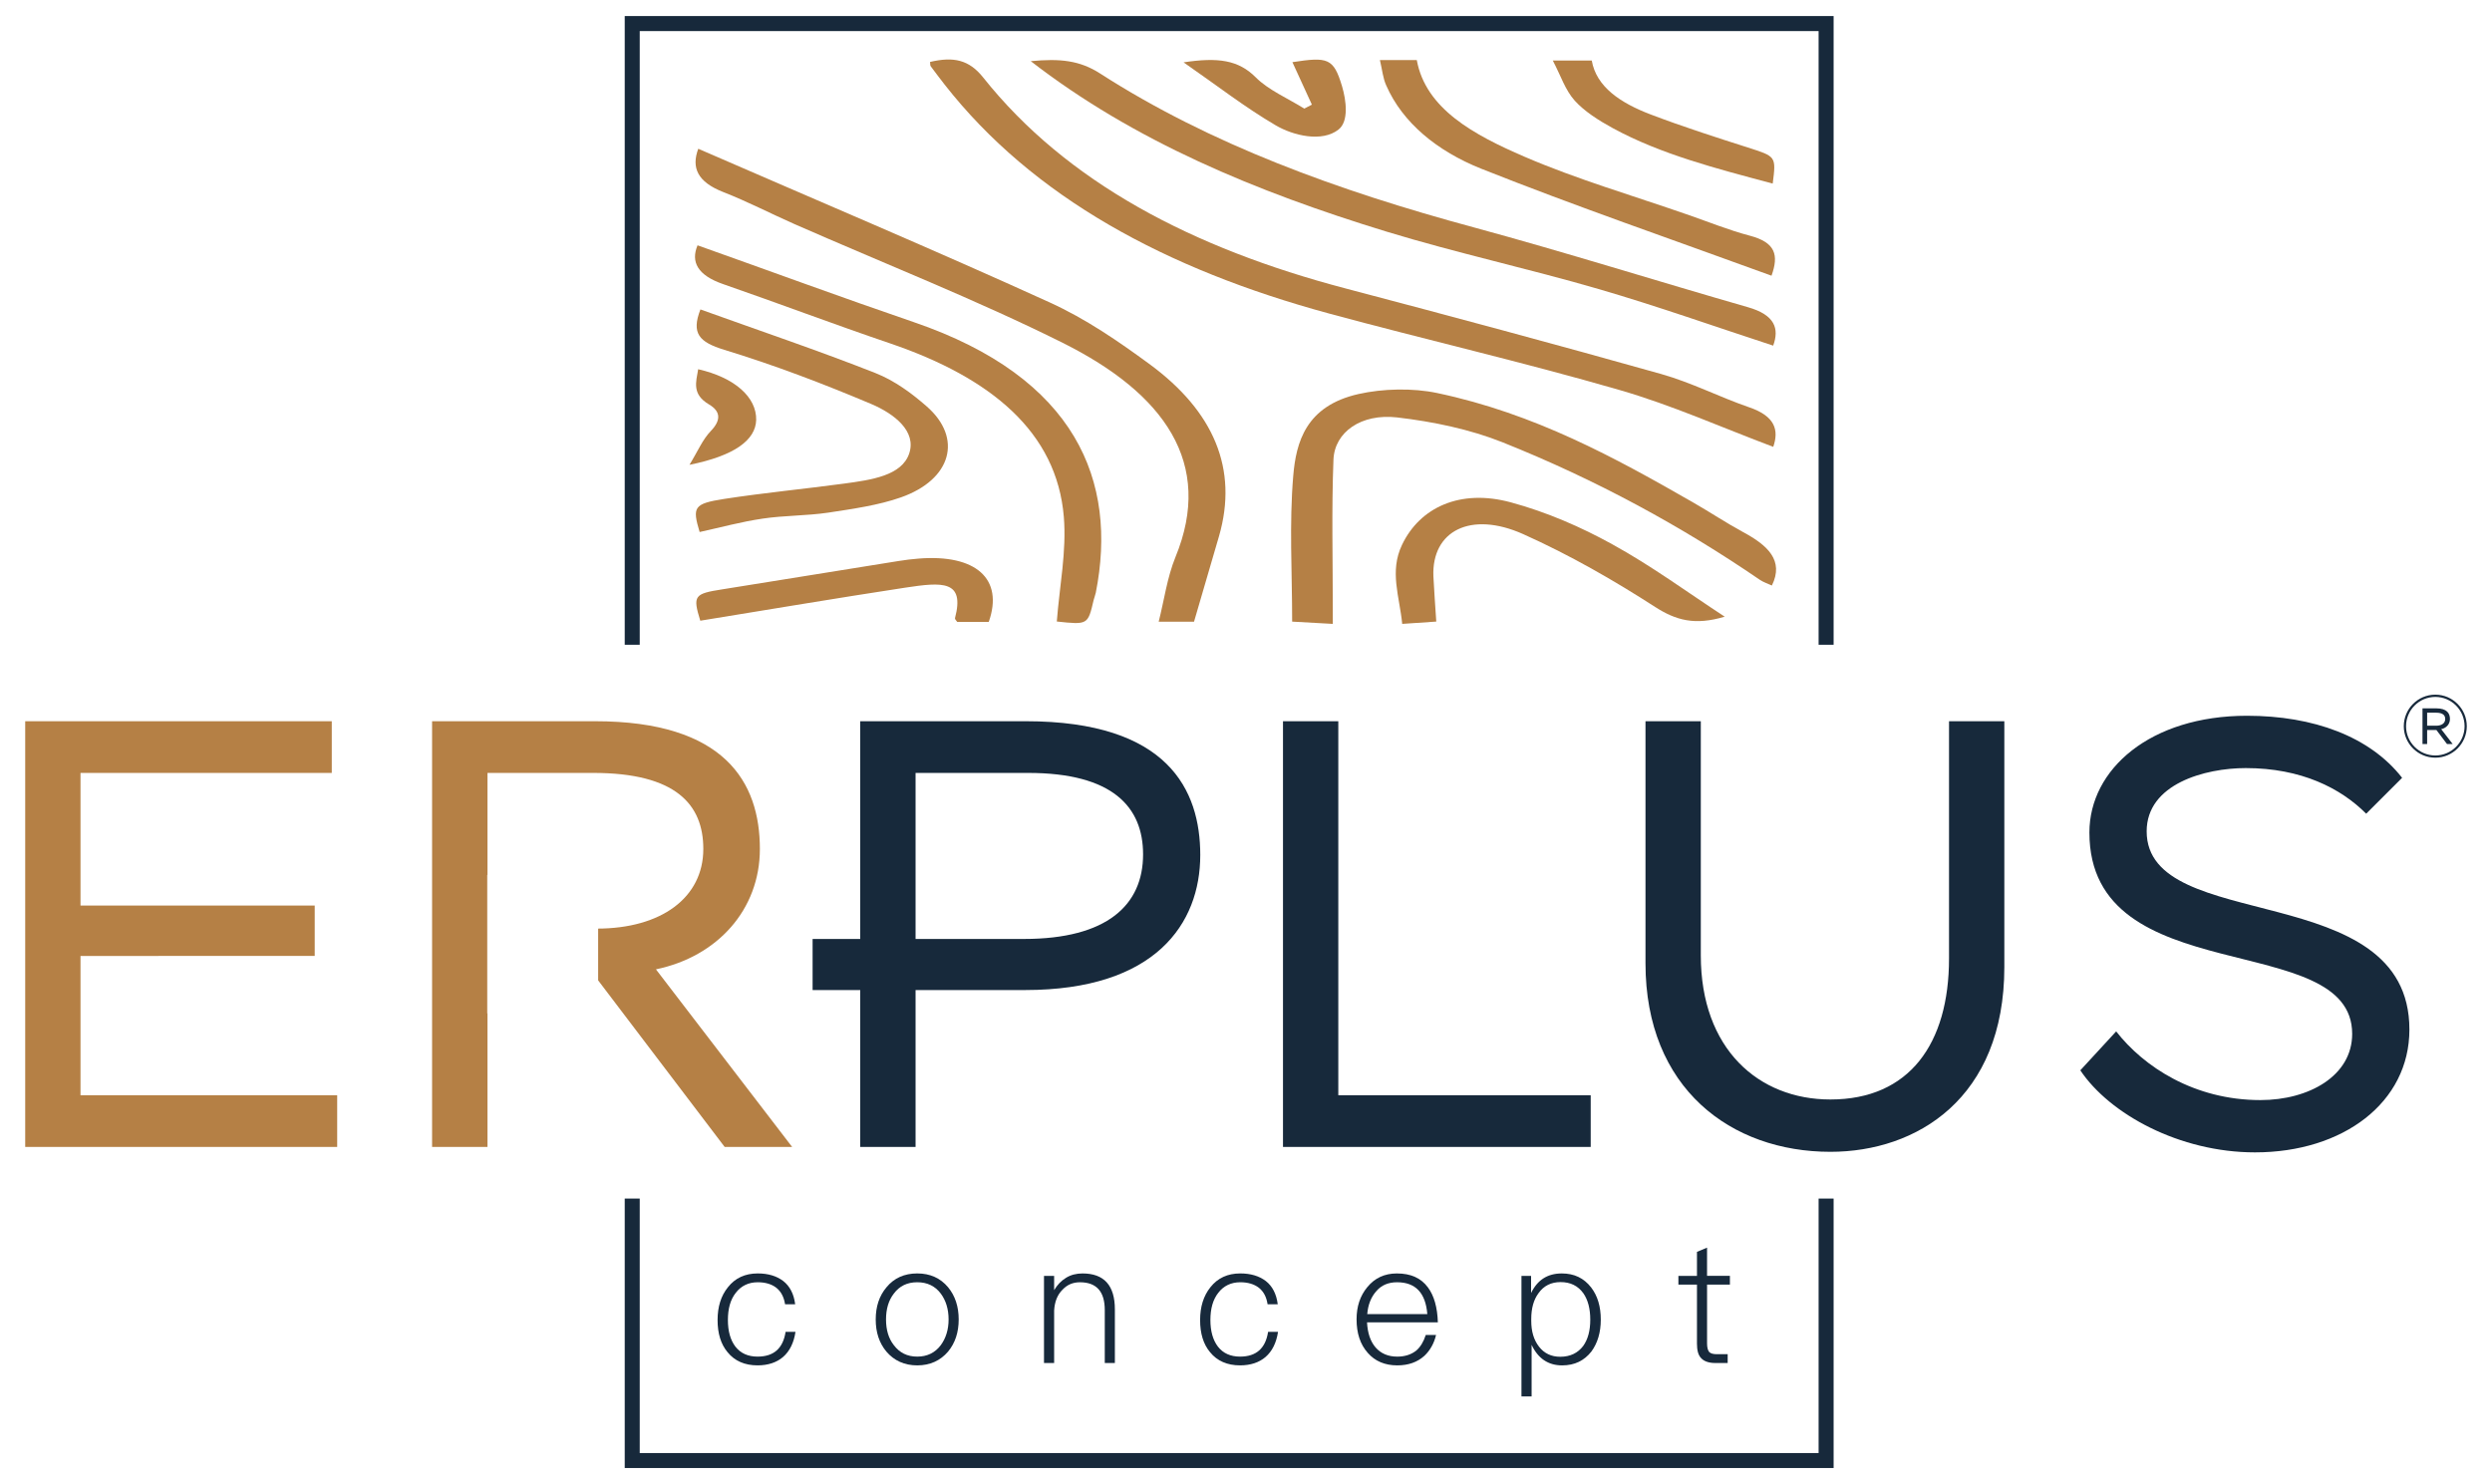 <?xml version="1.0" encoding="utf-8"?>
<!-- Generator: Adobe Illustrator 16.0.0, SVG Export Plug-In . SVG Version: 6.00 Build 0)  -->
<!DOCTYPE svg PUBLIC "-//W3C//DTD SVG 1.1//EN" "http://www.w3.org/Graphics/SVG/1.1/DTD/svg11.dtd">
<svg version="1.1" id="Layer_1" xmlns="http://www.w3.org/2000/svg" xmlns:xlink="http://www.w3.org/1999/xlink" x="0px" y="0px"
	 width="227.098px" height="135.266px" viewBox="0 0 227.098 135.266" enable-background="new 0 0 227.098 135.266"
	 xml:space="preserve">
<g>
	<g>
		<g>
			<path fill="#17293B" d="M71.375,116.758c0.596,0.465,0.969,1.169,1.089,2.118h-0.92c-0.108-0.673-0.369-1.161-0.803-1.507
				c-0.426-0.329-0.995-0.498-1.689-0.498c-0.824,0-1.506,0.319-1.999,0.961c-0.491,0.621-0.719,1.448-0.719,2.484
				c0,1.009,0.228,1.83,0.688,2.428c0.469,0.6,1.141,0.905,2.016,0.905c1.479,0,2.324-0.752,2.554-2.259h0.901
				c-0.148,1-0.531,1.771-1.131,2.291c-0.582,0.502-1.371,0.766-2.324,0.766c-1.168,0-2.086-0.4-2.736-1.202
				c-0.614-0.732-0.908-1.718-0.908-2.929c0-1.206,0.307-2.205,0.941-2.989c0.66-0.841,1.568-1.26,2.718-1.26
				C70.008,116.067,70.778,116.303,71.375,116.758z"/>
			<path fill="#17293B" d="M86.399,117.327c0.648,0.784,0.967,1.769,0.967,2.937c0,1.169-0.319,2.142-0.967,2.926
				c-0.704,0.825-1.643,1.258-2.81,1.258c-1.168,0-2.109-0.433-2.813-1.258c-0.652-0.784-0.971-1.757-0.971-2.926
				c0-1.168,0.319-2.152,0.983-2.937c0.692-0.841,1.633-1.26,2.802-1.26C84.757,116.067,85.696,116.486,86.399,117.327z
				 M81.453,117.909c-0.479,0.619-0.709,1.403-0.709,2.354c0,0.94,0.23,1.729,0.709,2.338c0.521,0.696,1.225,1.048,2.137,1.048
				c0.904,0,1.627-0.352,2.148-1.048c0.46-0.629,0.708-1.413,0.708-2.338c0-0.951-0.249-1.735-0.708-2.354
				c-0.521-0.699-1.244-1.038-2.148-1.038C82.677,116.871,81.973,117.21,81.453,117.909z"/>
			<path fill="#17293B" d="M101.599,119.346v4.886h-0.92v-4.827c0-1.689-0.755-2.533-2.263-2.533c-0.647,0-1.166,0.225-1.6,0.69
				c-0.46,0.459-0.704,1.088-0.751,1.878v4.792H95.14v-7.942h0.924v1.305c0.282-0.479,0.629-0.85,1.075-1.122
				c0.441-0.281,0.958-0.404,1.507-0.404C100.613,116.067,101.599,117.157,101.599,119.346z"/>
			<path fill="#17293B" d="M115.352,116.758c0.596,0.465,0.967,1.169,1.089,2.118h-0.925c-0.103-0.673-0.366-1.161-0.798-1.507
				c-0.432-0.329-1-0.498-1.69-0.498c-0.826,0-1.511,0.319-2.004,0.961c-0.488,0.621-0.719,1.448-0.719,2.484
				c0,1.009,0.23,1.83,0.69,2.428c0.465,0.6,1.14,0.905,2.014,0.905c1.474,0,2.323-0.752,2.553-2.259h0.906
				c-0.15,1-0.535,1.771-1.136,2.291c-0.582,0.502-1.366,0.766-2.323,0.766c-1.164,0-2.089-0.4-2.736-1.202
				c-0.615-0.732-0.906-1.718-0.906-2.929c0-1.206,0.31-2.205,0.938-2.989c0.662-0.841,1.568-1.26,2.723-1.26
				C113.981,116.067,114.75,116.303,115.352,116.758z"/>
			<path fill="#17293B" d="M130.132,117.346c0.554,0.746,0.859,1.812,0.901,3.182h-6.454c0.047,0.967,0.305,1.738,0.784,2.291
				c0.488,0.554,1.141,0.831,1.972,0.831c0.718,0,1.3-0.202,1.75-0.569c0.366-0.323,0.648-0.788,0.845-1.403h0.939
				c-0.183,0.771-0.54,1.403-1.061,1.897c-0.643,0.582-1.464,0.873-2.474,0.873c-1.122,0-2.023-0.381-2.68-1.131
				c-0.695-0.774-1.028-1.803-1.028-3.065c0-1.173,0.319-2.14,0.981-2.939c0.676-0.825,1.572-1.244,2.689-1.244
				C128.565,116.067,129.499,116.486,130.132,117.346z M125.425,117.683c-0.479,0.536-0.756,1.23-0.827,2.093h5.474
				c-0.155-1.943-1.08-2.904-2.755-2.904C126.532,116.871,125.898,117.129,125.425,117.683z"/>
			<path fill="#17293B" d="M145.003,117.346c0.586,0.766,0.878,1.732,0.878,2.934c0,1.169-0.292,2.136-0.859,2.91
				c-0.653,0.825-1.521,1.258-2.662,1.258c-1.276,0-2.201-0.635-2.783-1.873v4.702h-0.925v-10.987h0.877v1.562
				c0.583-1.195,1.502-1.784,2.798-1.784C143.449,116.067,144.336,116.486,145.003,117.346z M140.206,117.867
				c-0.446,0.6-0.662,1.388-0.662,2.354v0.165c0,0.958,0.229,1.742,0.708,2.357c0.474,0.613,1.122,0.919,1.934,0.919
				c0.911,0,1.602-0.339,2.094-0.986c0.429-0.6,0.643-1.394,0.643-2.397c0-0.999-0.214-1.803-0.624-2.395
				c-0.498-0.694-1.188-1.027-2.08-1.027C141.36,116.857,140.684,117.19,140.206,117.867z"/>
			<path fill="#17293B" d="M155.566,116.289h2.082v0.794h-2.082v5.378c0,0.343,0.068,0.602,0.184,0.756
				c0.129,0.141,0.359,0.211,0.697,0.211h0.997v0.804h-1.124c-0.615,0-1.057-0.165-1.322-0.475
				c-0.249-0.276-0.352-0.709-0.352-1.296v-5.378h-1.692v-0.794h1.692v-2.188l0.919-0.385V116.289z"/>
		</g>
	</g>
	<g>
		<polygon fill="#17293B" points="165.731,109.243 165.731,132.439 58.299,132.439 58.299,109.243 56.932,109.243 56.932,133.803 
			167.099,133.803 167.099,109.243 		"/>
		<polygon fill="#17293B" points="58.299,58.766 58.299,2.833 165.731,2.833 165.731,58.766 167.099,58.766 167.099,1.463 
			56.932,1.463 56.932,58.766 		"/>
	</g>
	<g>
		<path fill="#B58045" d="M2.297,65.736h27.938v4.712H7.336v12.087h21.345v4.595H7.336v12.698h23.392v4.708H2.297V65.736z"/>
		<path fill="#17293B" d="M116.919,65.736h5.042v34.092h23.002v4.708h-28.043V65.736z"/>
		<path fill="#17293B" d="M182.657,88.135c0,11.975-7.979,16.847-15.851,16.847c-9.042,0-16.851-5.765-16.851-17.18V65.736h5.041
			v21.343c0,8.537,5.266,13.134,11.81,13.134c7.203,0,10.81-5.094,10.81-12.852V65.736h5.041V88.135z"/>
		<path fill="#17293B" d="M190.409,75.879c0-5.764,5.55-10.641,14.363-10.641c6.041,0,11.195,1.887,14.135,5.656l-3.274,3.271
			c-2.323-2.333-5.928-4.158-10.974-4.158c-3.713,0-9.031,1.44-9.031,5.764c0,9.477,23.944,4.154,23.944,18.066
			c0,6.655-6.046,11.196-14.075,11.196c-6.876,0-13.253-3.493-15.915-7.479l3.267-3.548c2.499,3.21,7.097,6.261,13.145,6.261
			c4.436,0,8.362-2.215,8.362-6.036C214.357,84.586,190.409,90.459,190.409,75.879z"/>
		<path fill="#B58045" d="M59.776,88.351c5.59-1.159,9.472-5.43,9.472-10.974c0-6.093-3.21-11.641-15.02-11.641H39.376v38.8h5.048
			V92.364h-0.021V79.742h0.021v-9.294h9.639c7.536,0,10.031,2.883,10.031,6.929c0,4.436-3.825,7.261-9.7,7.261h0.116v4.718l0,0
			l11.528,15.181h6.149L59.776,88.351z"/>
		<path fill="#17293B" d="M93.473,65.736H78.392v38.8h5.045V90.238h0.028v-4.656h-0.028V70.448h10.256
			c7.707,0,10.477,3.103,10.477,7.426c0,4.605-3.271,7.708-10.86,7.708H74.053v4.656h19.367c11.863,0,15.961-6.041,15.961-12.308
			C109.381,72.002,106.447,65.736,93.473,65.736z"/>
		<g>
			<g>
				<path fill="#17293B" d="M220.764,67.815v-3.253h1.244c0.99,0,1.258,0.46,1.258,0.972c0,0.465-0.324,0.826-0.798,0.925
					l1.047,1.356h-0.517l-0.964-1.276h-0.847v1.276H220.764z M221.187,64.957v1.188h0.831c0.498,0,0.817-0.234,0.817-0.61
					c0-0.338-0.211-0.577-0.838-0.577H221.187z"/>
			</g>
			<g>
				<path fill="#17293B" d="M221.933,69.059c-1.587,0-2.873-1.286-2.873-2.867c0-1.587,1.286-2.877,2.873-2.877
					c1.582,0,2.868,1.29,2.868,2.877C224.801,67.772,223.515,69.059,221.933,69.059z M221.933,63.521
					c-1.474,0-2.668,1.197-2.668,2.671c0,1.469,1.194,2.666,2.668,2.666c1.469,0,2.666-1.197,2.666-2.666
					C224.599,64.718,223.402,63.521,221.933,63.521z"/>
			</g>
		</g>
	</g>
	<g>
		<path fill-rule="evenodd" clip-rule="evenodd" fill="#B58045" d="M161.598,40.728c-4.685-1.756-9.193-3.789-14.033-5.188
			c-8.711-2.521-17.654-4.581-26.436-6.961c-14.851-4.027-26.994-10.59-35.056-20.883c-0.423-0.55-0.848-1.099-1.251-1.648
			c-0.07-0.084-0.038-0.215-0.065-0.403c2.136-0.502,3.548-0.202,4.833,1.408c7.611,9.566,19.073,15.565,33.023,19.235
			c9.618,2.535,19.217,5.112,28.755,7.797c2.798,0.789,5.318,2.103,8.045,3.042C161.765,37.93,162.128,39.196,161.598,40.728z"/>
		<path fill-rule="evenodd" clip-rule="evenodd" fill="#B58045" d="M63.634,13.559c10.763,4.685,21.503,9.215,32.019,14.002
			c3.321,1.512,6.269,3.549,9.062,5.595c5.924,4.333,8.135,9.604,6.379,15.701c-0.747,2.572-1.502,5.145-2.281,7.807
			c-0.996,0-1.958,0-3.22,0c0.512-2.019,0.765-4.019,1.53-5.896c3.506-8.534-0.99-14.885-10.275-19.518
			c-7.864-3.924-16.292-7.238-24.455-10.829c-2.192-0.967-4.285-2.061-6.536-2.938C63.58,16.576,62.984,15.295,63.634,13.559z"/>
		<path fill-rule="evenodd" clip-rule="evenodd" fill="#B58045" d="M93.933,5.574c2.652-0.249,4.445-0.084,6.332,1.132
			c9.989,6.43,21.663,10.674,34.031,14.016c8.407,2.281,16.649,4.882,24.998,7.28c2.461,0.704,2.865,1.948,2.297,3.501
			c-5.294-1.727-10.5-3.581-15.86-5.144c-6.393-1.864-13.002-3.301-19.344-5.238C114.46,17.474,103.321,12.846,93.933,5.574z"/>
		<path fill-rule="evenodd" clip-rule="evenodd" fill="#B58045" d="M121.458,56.864c-1.3-0.07-2.276-0.126-3.703-0.206
			c0-4.478-0.272-8.891,0.098-13.274c0.258-3.079,1.15-6.384,5.942-7.468c2.22-0.503,4.966-0.563,7.189-0.09
			c8.864,1.869,16.173,5.872,23.343,9.989c1.533,0.878,2.969,1.84,4.527,2.685c2.221,1.196,3.75,2.577,2.619,4.867
			c-0.309-0.146-0.758-0.291-1.098-0.521c-7.14-4.887-14.932-9.134-23.47-12.542c-2.915-1.164-6.304-1.878-9.585-2.258
			c-3.271-0.376-5.698,1.333-5.801,3.845c-0.179,4.571-0.057,9.143-0.062,13.72C121.458,55.949,121.458,56.282,121.458,56.864z"/>
		<path fill-rule="evenodd" clip-rule="evenodd" fill="#B58045" d="M63.568,22.359c6.624,2.353,13.108,4.745,19.681,6.994
			c14.847,5.069,18.622,14.514,16.612,24.671c-0.047,0.229-0.146,0.451-0.197,0.672c-0.526,2.253-0.526,2.253-3.356,1.952
			c0.244-3.201,0.901-6.393,0.639-9.547c-0.639-7.712-6.616-12.664-15.823-15.8C76,29.561,70.971,27.654,65.869,25.885
			C63.584,25.087,62.93,23.88,63.568,22.359z"/>
		<path fill-rule="evenodd" clip-rule="evenodd" fill="#B58045" d="M63.829,28.203c5.495,1.977,10.808,3.771,15.948,5.798
			c1.784,0.709,3.342,1.872,4.67,3.036c3.314,2.892,2.271,6.671-2.342,8.295c-2.052,0.723-4.389,1.051-6.64,1.394
			c-1.969,0.291-4.021,0.249-5.978,0.545c-1.948,0.286-3.826,0.803-5.729,1.22c-0.676-2.271-0.557-2.581,2.243-3.018
			c3.617-0.559,7.299-0.906,10.935-1.398c2.466-0.334,5.252-0.719,5.923-2.751c0.664-2.009-1.323-3.591-3.452-4.497
			c-4.333-1.83-8.796-3.539-13.398-4.942C63.705,31.18,62.984,30.391,63.829,28.203z"/>
		<path fill-rule="evenodd" clip-rule="evenodd" fill="#B58045" d="M125.753,5.476c1.408,0,2.321,0,3.36,0
			c0.812,4.455,5.22,6.825,9.801,8.801c4.797,2.07,10.016,3.591,15.053,5.347c1.821,0.634,3.596,1.356,5.482,1.854
			c2.371,0.619,2.662,1.774,1.991,3.651c-8.958-3.271-17.846-6.327-26.459-9.754c-4.027-1.609-7.163-4.191-8.651-7.585
			C126.025,7.119,125.969,6.382,125.753,5.476z"/>
		<path fill-rule="evenodd" clip-rule="evenodd" fill="#B58045" d="M157.174,56.207c-2.713,0.812-4.436,0.338-6.342-0.887
			c-3.765-2.427-7.759-4.727-12.021-6.637c-4.776-2.137-8.355-0.306-8.184,3.854c0.063,1.313,0.167,2.619,0.261,4.116
			c-0.962,0.065-1.915,0.127-3.103,0.211c-0.244-2.497-1.178-4.778-0.018-7.205c1.622-3.403,5.29-5.13,9.92-3.872
			c3.279,0.887,6.421,2.262,9.224,3.812C150.542,51.593,153.775,53.987,157.174,56.207z"/>
		<path fill-rule="evenodd" clip-rule="evenodd" fill="#B58045" d="M90.107,56.682c-0.946,0-1.924,0-2.877,0
			c-0.092-0.141-0.226-0.249-0.202-0.338c0.916-3.469-1.135-3.296-4.52-2.784c-6.248,0.953-12.465,2.005-18.691,3.014
			c-0.704-2.281-0.552-2.459,2.002-2.858c5.355-0.85,10.704-1.728,16.06-2.581c0.601-0.1,1.218-0.174,1.831-0.222
			C88.934,50.495,91.488,52.753,90.107,56.682z"/>
		<path fill-rule="evenodd" clip-rule="evenodd" fill="#B58045" d="M141.51,5.519c1.704,0,2.549,0,3.549,0
			c0.413,2.403,2.628,3.872,5.367,4.914c2.885,1.098,5.87,2.061,8.846,3.009c2.574,0.826,2.6,0.784,2.276,3.29
			c-5.132-1.366-10.195-2.666-14.579-5.055c-1.291-0.704-2.582-1.53-3.462-2.502C142.632,8.193,142.264,6.964,141.51,5.519z"/>
		<path fill-rule="evenodd" clip-rule="evenodd" fill="#B58045" d="M107.86,5.682c3.136-0.474,4.999-0.22,6.586,1.376
			c1.126,1.136,2.919,1.91,4.417,2.84c0.226-0.122,0.456-0.234,0.69-0.361c-0.592-1.291-1.188-2.582-1.775-3.872
			c3.234-0.498,3.755-0.371,4.525,2.201c0.381,1.285,0.629,3.201-0.324,3.942c-1.493,1.178-4.117,0.563-5.74-0.395
			C113.432,9.766,110.944,7.822,107.86,5.682z"/>
		<path fill-rule="evenodd" clip-rule="evenodd" fill="#B58045" d="M62.832,42.365c0.791-1.291,1.183-2.286,1.955-3.093
			c0.887-0.925,0.941-1.752-0.167-2.404c-1.586-0.938-1.191-2.036-0.995-3.215c3.337,0.76,5.332,2.554,5.286,4.628
			C68.858,40.103,66.943,41.539,62.832,42.365z"/>
	</g>
</g>
</svg>

